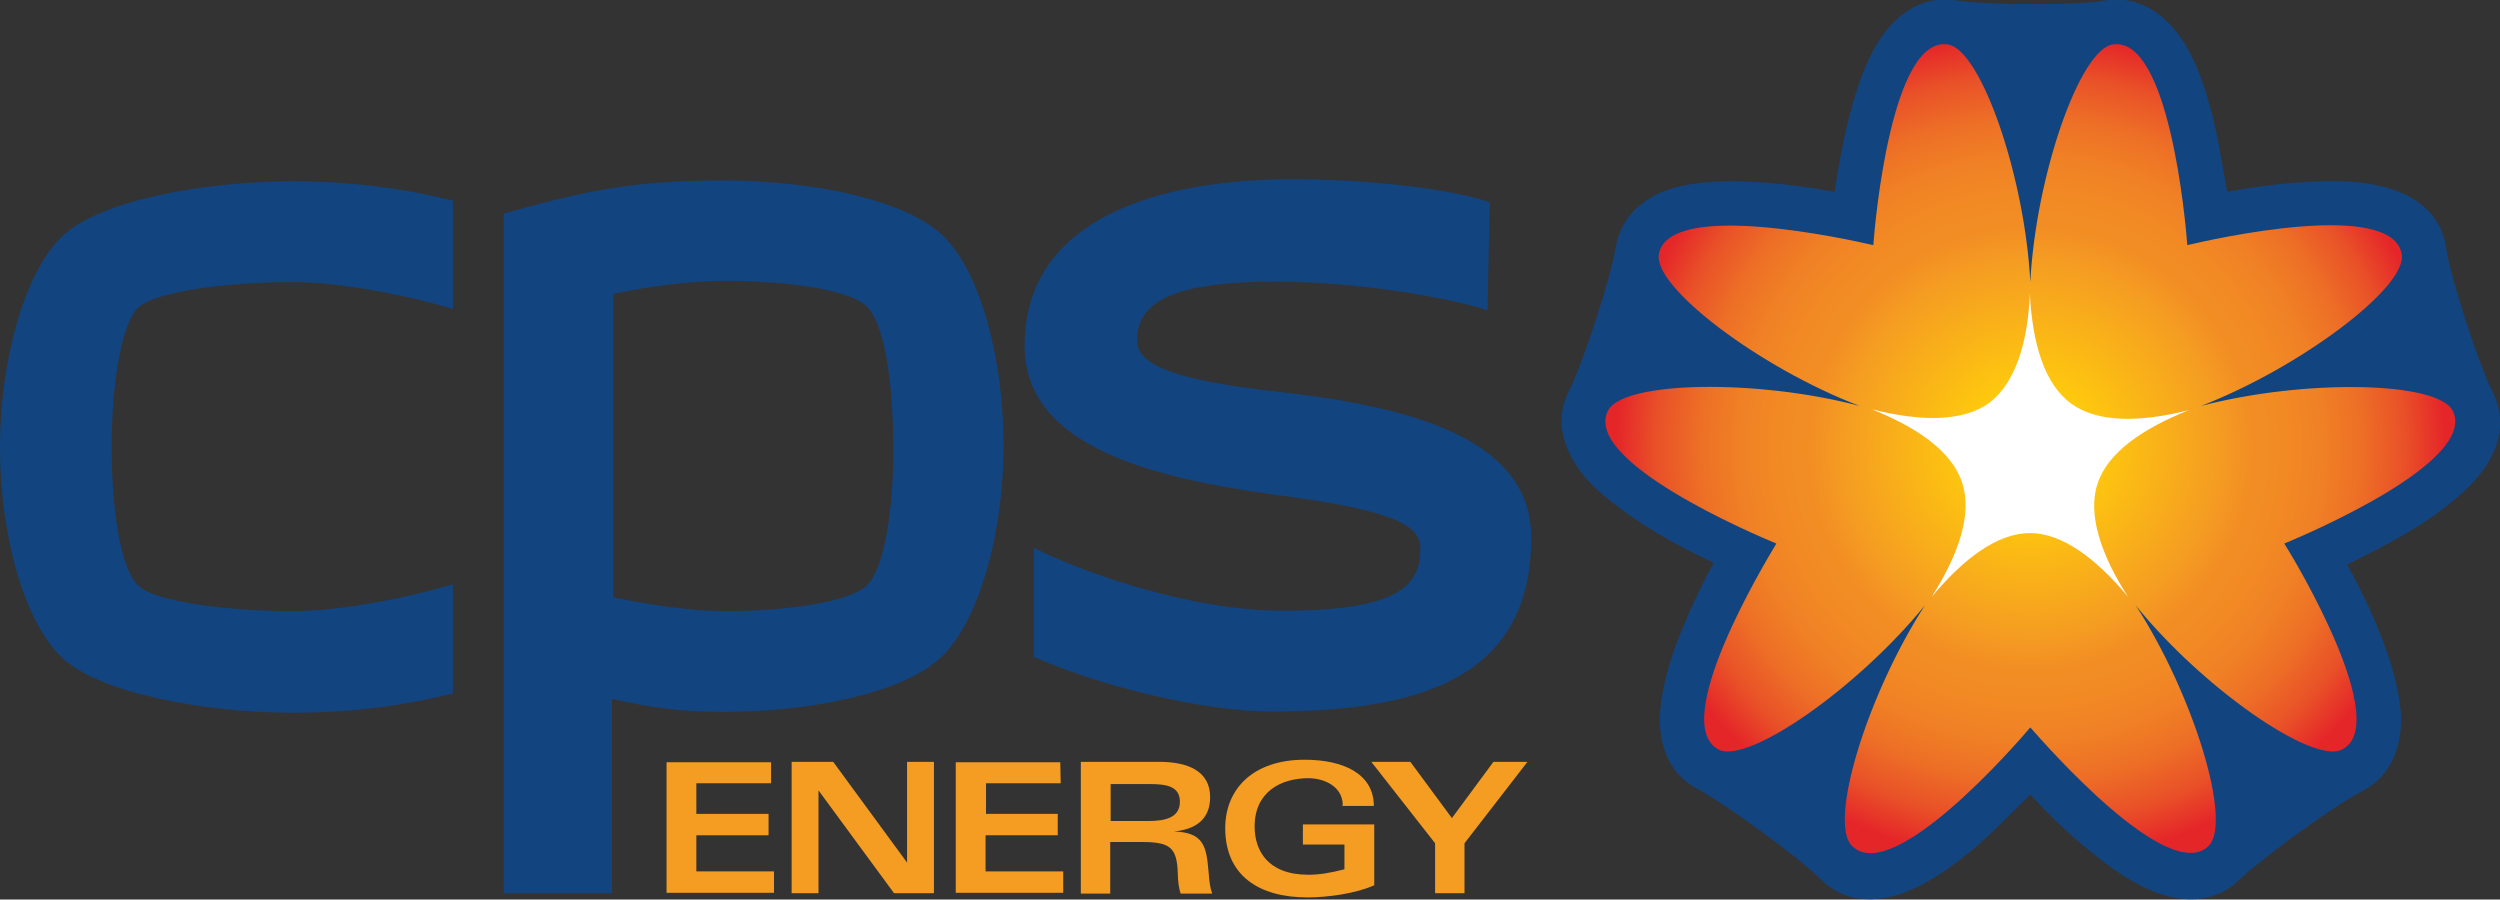 <?xml version="1.0" encoding="utf-8"?>
<!-- Generator: Adobe Illustrator 24.2.1, SVG Export Plug-In . SVG Version: 6.00 Build 0)  -->
<svg version="1.1" id="Layer_1" xmlns="http://www.w3.org/2000/svg" xmlns:xlink="http://www.w3.org/1999/xlink" x="0px" y="0px"
	 viewBox="0 0 595.6 214.3" style="enable-background:new 0 0 595.6 214.3;" xml:space="preserve">
<rect x="0" y="0" width="595.6" height="214.3" fill="#333333" stroke="none"/>
<style type="text/css">
	.st0{fill:#124480;}
	.st1{fill:#F59D22;}
	.st2{fill:url(#path2106_1_);}
	.st3{fill:#FFFFFF;}
</style>
<g id="g2069">
	<path id="path2067" class="st0" d="M354.9,48.2c-10.1-3.5-30.6-5.5-46.9-5.5c-31.9,0-63.9,9.3-63.9,39.7
		c0,24.2,30.8,31.5,59.9,35.5c28.4,3.7,34.4,7.3,34.4,12.8c0,8.8-5.1,14.8-32.8,14.8c-23.4,0-49.8-10.1-59.3-15v26
		c15.9,7,40.1,13,56.8,13c36.3,0,61.7-8.6,61.7-41.4c0-24-29.5-31.3-60.6-34.8c-26.4-2.9-33.3-7-33.3-12.1c0-7.9,5.7-14.1,32.8-14.1
		c19.8,0,40.8,3.7,50.7,6.8L354.9,48.2z"/>
</g>
<g id="g2083">
	<path id="path2071" class="st1" d="M183.7,186.6h-17.8v7.3h17.2v5.1h-17.2v8.6h18.5v5.1h-25.6v-31.1h24.9V186.6z"/>
	<path id="path2073" class="st1" d="M188.6,181.5h9.9l17.6,24l0,0v-24h6.4v31.3H213L195,188.3l0,0v24.5h-6.4V181.5z"/>
	<path id="path2075" class="st1" d="M252.7,186.6h-17.8v7.3H252v5.1h-17.2v8.6h18.5v5.1h-25.6v-31.1h24.9L252.7,186.6z"/>
	<path id="path2077" class="st1" d="M257.5,181.5h18.7c6.8,0,12.1,2.2,12.1,8.4c0,5.5-3.7,7.7-8.6,8.2l0,0c7,0.2,7.7,3.5,8.2,9.3
		c0.2,2.6,0.4,4.2,0.9,5.5h-7.5c-0.4-0.9-0.7-3.1-0.7-4.8c-0.2-6.2-1.8-7.5-8.6-7.5h-7.5v12.3h-7L257.5,181.5z M264.6,195.6h9
		c4.2,0,7.5-0.9,7.5-4.6c0-3.7-3.3-4.2-7-4.2h-9.5V195.6z"/>
	<path id="path2079" class="st1" d="M319.9,191.6c-0.2-4.4-4.6-6.2-8.2-6.2c-6.6,0-12.8,3.3-12.8,11.5c0,5.7,3.1,11.5,12.8,11.5
		c2.6,0,5.1-0.4,8.6-1.3v-5.9h-9.9v-4.8h17v14.5c-4.4,2-11.2,2.9-15.9,2.9c-11.7,0-19.6-5.3-19.6-16.5c0-9.3,6.6-16.3,18.9-16.3
		c9.5,0,16.5,3.5,16.5,11h-7.5L319.9,191.6z"/>
	<path id="path2081" class="st1" d="M363.9,181.5l-15,19.4v11.9h-7v-11.9l-15.2-19.4h9.3l9.9,13.4l9.9-13.4H363.9z"/>
</g>
<path id="path2085" class="st0" d="M404.7,188.1c-9.5-4.8-9.7-15-9-20.3c0.7-6.2,2.9-12.8,5.3-18.5c2.2-5.3,4.8-10.8,7.3-15.2
	c-4.6-2.2-9.9-4.8-14.8-7.9c-5.3-3.3-11-7.3-15.2-11.7c-3.5-4-9.3-12.3-4.4-21.6c3.3-6.6,9.9-26.9,11-33.9
	c1.8-10.4,11.2-13.9,16.3-14.8c5.9-1.3,13-1.1,19.2-0.7c5.7,0.4,11.7,1.3,16.7,2.2c0.7-5.1,1.8-11,3.1-16.5
	c1.5-5.9,3.5-12.8,6.6-18.1c2.6-4.6,8.8-12.6,19.2-11c7.3,1.1,28.6,1.3,35.7,0c10.4-1.5,16.5,6.4,19.2,11c3.1,5.3,5.1,11.9,6.6,18.1
	c1.3,5.7,2.2,11.7,3.1,16.5c4.8-0.9,10.8-1.8,16.7-2.2c6.2-0.4,13.2-0.7,19.2,0.7c5.3,1.1,14.8,4.4,16.3,15
	c1.1,7.3,7.7,27.5,11,34.1c4.8,9.5-0.9,17.6-4.6,21.6c-4.2,4.4-9.9,8.6-15.2,11.7c-5.1,3.1-10.4,5.7-14.8,7.9
	c2.4,4.4,5.1,9.7,7.3,15.2c2.4,5.7,4.6,12.3,5.3,18.5c0.7,5.3,0.2,15.4-9,20.3c-6.6,3.3-23.8,15.9-29.1,20.9
	c-7.5,7.5-17.2,4.6-22,2.4c-5.5-2.4-11.2-6.8-15.9-10.8c-4.4-3.7-8.6-7.9-12.1-11.7c-3.5,3.5-7.7,7.7-12.1,11.7
	c-4.6,4-10.4,8.4-15.9,10.8c-4.8,2.2-14.5,5.1-22-2.4C428.5,204.2,411.1,191.6,404.7,188.1L404.7,188.1z"/>
<radialGradient id="path2106_1_" cx="644.606" cy="-31.591" r="131.527" gradientTransform="matrix(0.75 0 0 -0.75 0.323 83.193)" gradientUnits="userSpaceOnUse">
	<stop  offset="0" style="stop-color:#FFDD08"/>
	<stop  offset="0.144" style="stop-color:#FECA0D"/>
	<stop  offset="0.45" style="stop-color:#F59D22"/>
	<stop  offset="0.539" style="stop-color:#F28D24"/>
	<stop  offset="0.612" style="stop-color:#F28A24"/>
	<stop  offset="0.701" style="stop-color:#F08125"/>
	<stop  offset="0.799" style="stop-color:#ED6F26"/>
	<stop  offset="0.903" style="stop-color:#E95128"/>
	<stop  offset="1" style="stop-color:#E52629"/>
</radialGradient>
<path id="path2106" class="st2" d="M443,96.7c-23.6-9-49.1-28.2-47.8-36.1c2.2-13.2,45.4-3.5,51.1-2.2c0.4-5.7,4.4-50,17.8-47.8
	c7.9,1.3,18.3,31.5,19.6,56.6c1.3-25.1,11.7-55.3,19.6-56.6c13.4-2.2,17.4,42.1,17.8,47.8c5.5-1.3,48.9-11.2,51.1,2.2
	c1.3,7.9-24.5,27.1-47.8,36.1c24.5-6.4,56.2-5.9,59.9,1.1c6.2,12.1-34.8,29.5-40.1,31.7c3.1,4.8,25.8,43.2,13.7,49.1
	c-7,3.5-33.3-14.8-49.1-34.4c13.7,21.1,23.1,51.6,17.4,57.3c-9.5,9.5-38.8-24-42.5-28.2c-3.7,4.4-33,37.9-42.5,28.2
	c-5.7-5.7,3.7-36.1,17.4-57.3c-15.9,19.6-42.1,37.9-49.1,34.4c-12.1-6.2,10.8-44.3,13.7-49.1c-5.3-2.2-46.3-19.6-40.1-31.7
	C386.8,90.7,418.8,90.3,443,96.7L443,96.7z"/>
<path id="path2108" class="st3" d="M473.9,96c-6.4,4.6-16.5,4.4-28,1.5c11,4.4,19.2,10.1,21.6,17.6s-0.9,17-7.3,27.1
	c7.5-9,15.6-15.2,23.4-15.2s15.9,6.2,23.4,15.2c-6.4-9.9-9.7-19.6-7.3-26.9c2.4-7.5,10.8-13.2,21.8-17.6c-11.5,2.9-21.6,3.1-28-1.5
	c-6.4-4.6-9.3-14.3-9.9-26.2C483.1,81.9,480,91.4,473.9,96L473.9,96z"/>
<path id="path2110" class="st0" d="M107.9,47.8c-9.7-2.4-22.3-4.6-38.1-4.6c-20.7,0-46.3,4.4-55.3,13.4C5.7,65.4,0,86.1,0,106.6
	c0,20.3,5.5,41,14.5,49.8c8.8,8.8,34.6,13.4,55.3,13.4c15.9,0,28.6-2.2,38.1-4.6v-26c-9.5,2.9-26.2,6.4-38.1,6.4
	c-14.5,0-32.8-2-37-6.2s-6.2-18.5-6.2-33c0-14.3,2.2-28.9,6.2-33c4.2-4.2,22.7-6.2,37-6.2c11.9,0,28.6,3.5,38.1,6.4V47.8z"/>
<path id="path2112" class="st0" d="M224.9,56.4c-8.8-8.8-31.3-13.4-52.7-13.4c-21.1,0-32.8,2.4-52.2,7.9v161.9h25.8v-46.3
	c8.8,2,16.3,3.1,26.4,3.1c20.7,0,43.4-4.4,52.4-13.4c8.8-8.8,14.5-29.5,14.5-50S233.7,65.2,224.9,56.4z M206.6,139.4
	c-4.2,4.2-19.8,6.2-34.1,6.2c-7.9,0-17.8-1.5-26.4-3.3V70c8.6-1.8,18.5-3.1,26.4-3.1c14.5,0,30,2,34.1,6.2c4.2,4.2,6.2,18.5,6.2,33
	C213,120.7,210.8,135.2,206.6,139.4z"/>
</svg>
